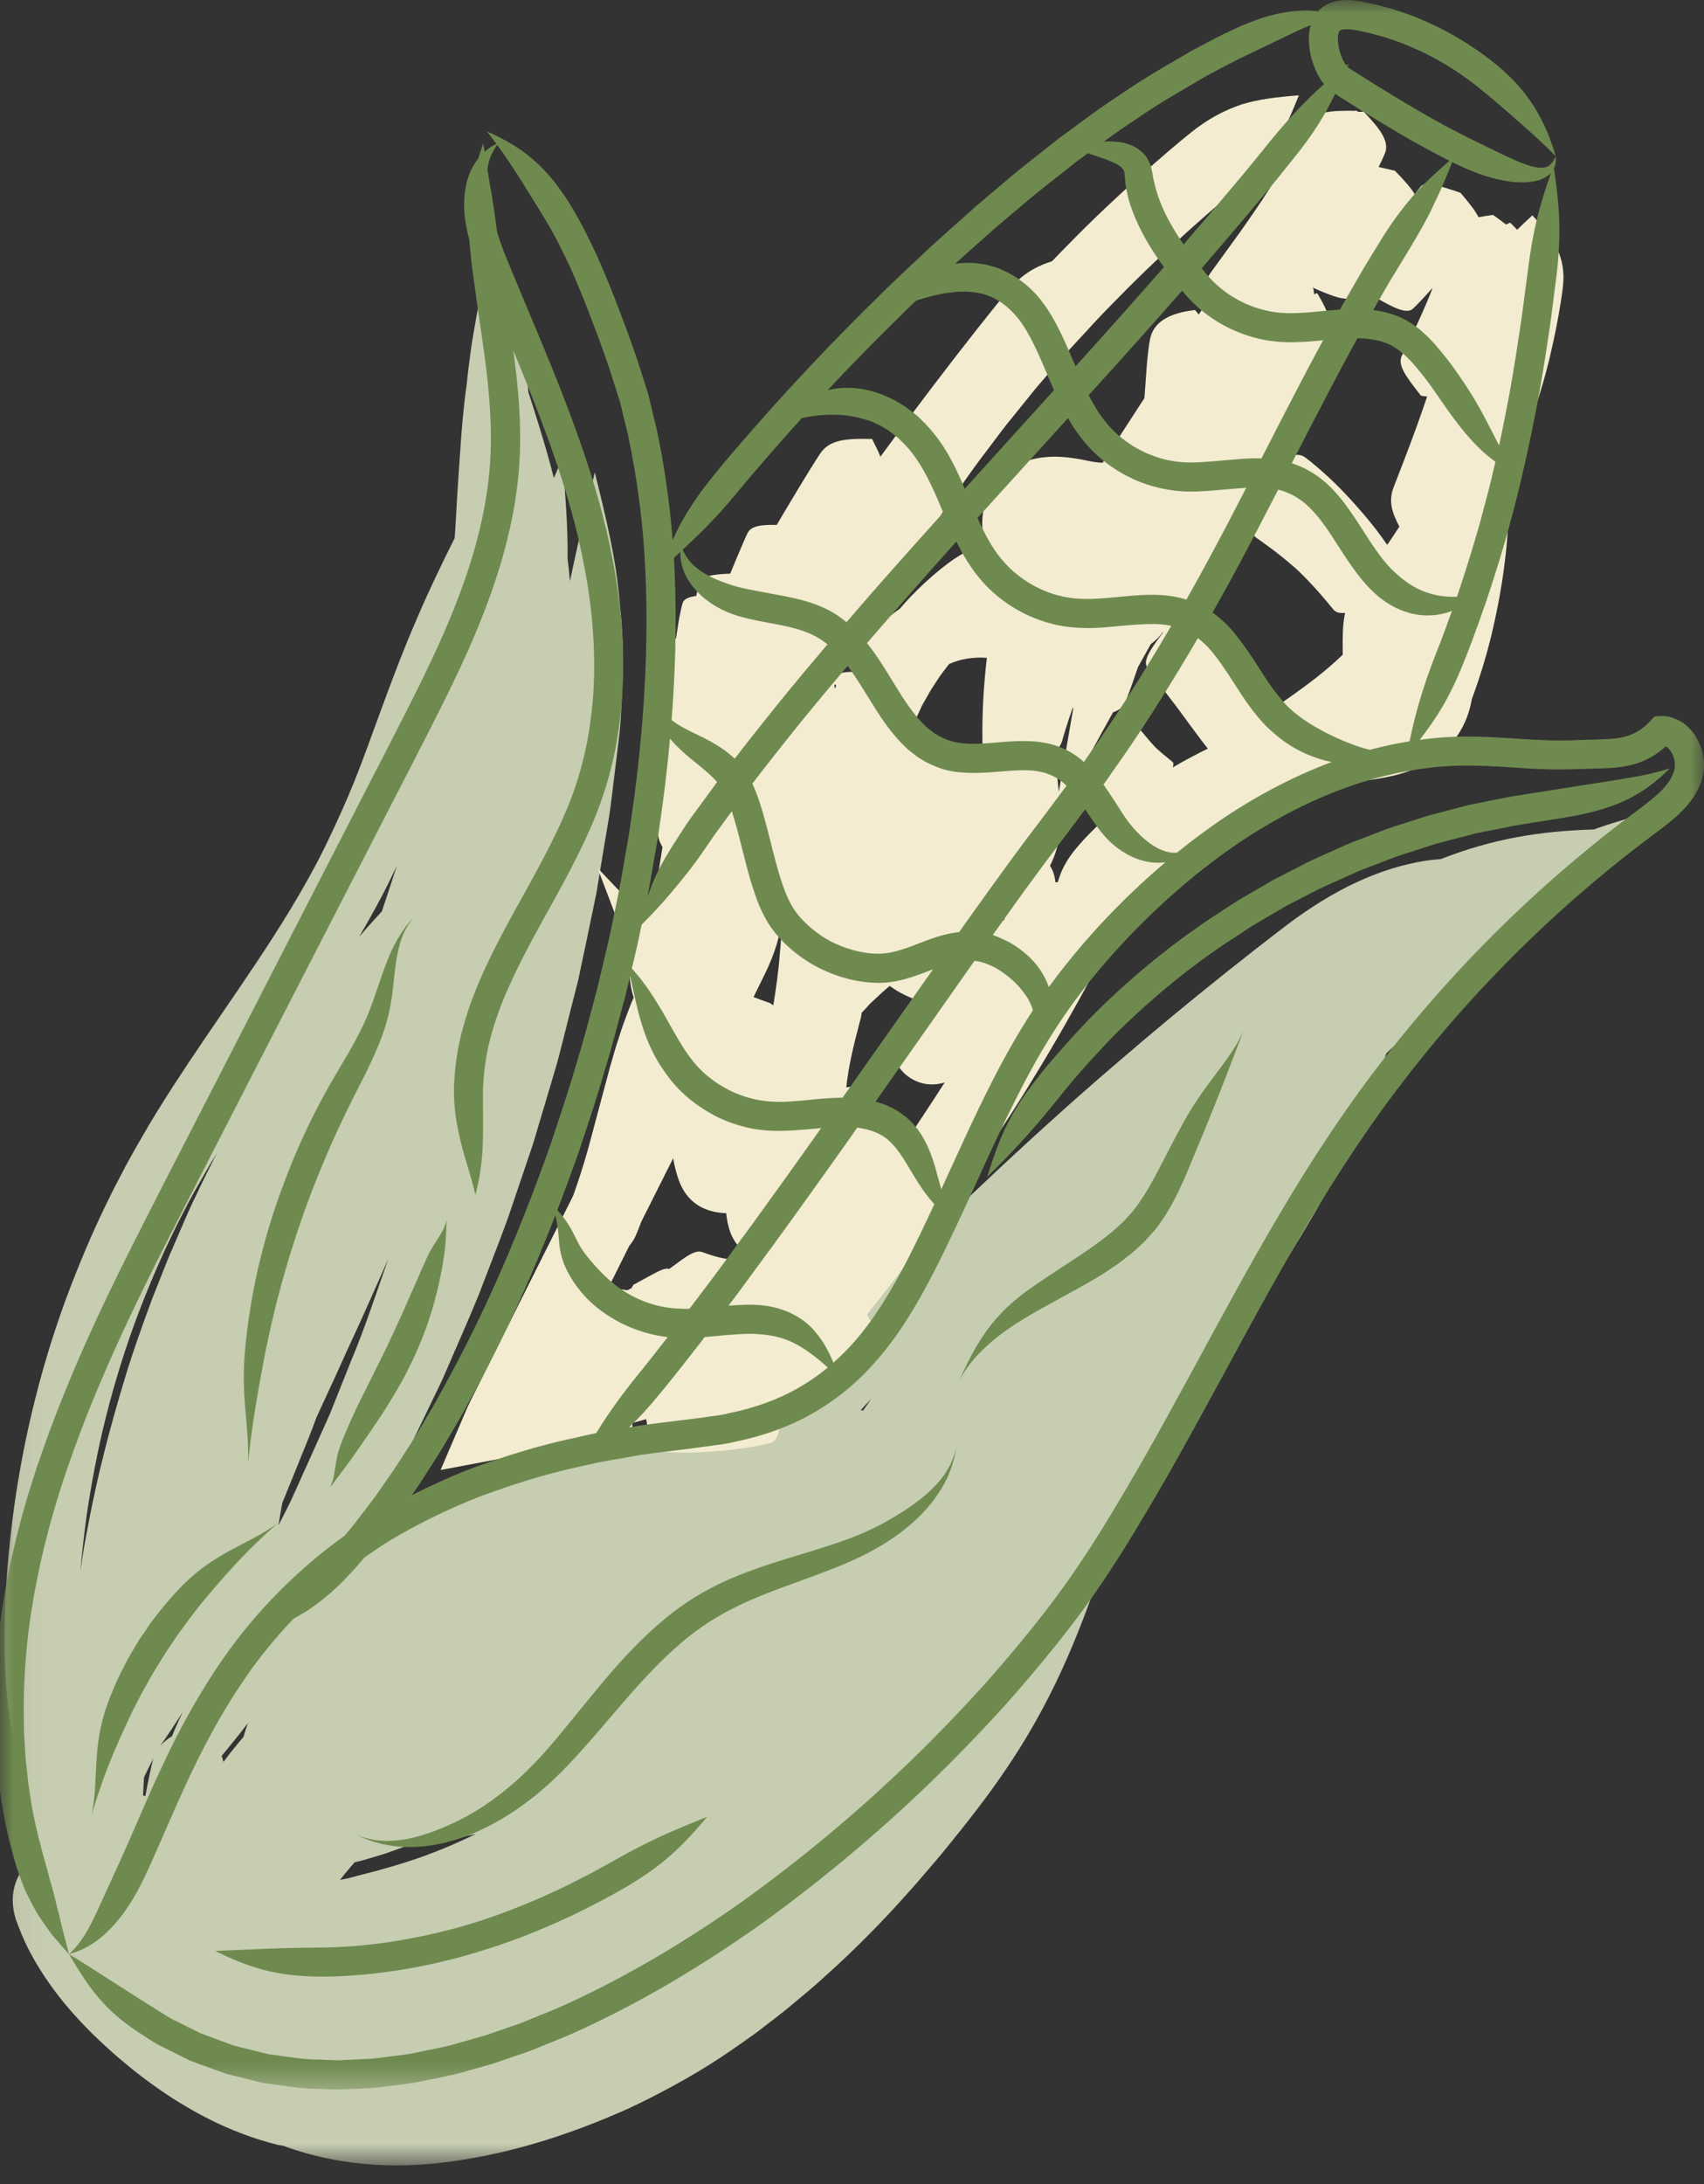 <?xml version="1.0" encoding="UTF-8"?> <svg xmlns="http://www.w3.org/2000/svg" width="64" height="82" viewBox="0 0 64 82" fill="none"><rect x="0" y="0" width="64" height="82" fill="#333333" stroke="none"/><mask id="mask0_442_3240" style="mask-type:luminance" maskUnits="userSpaceOnUse" x="0" y="8" width="63" height="74"><path d="M62.616 8.49L0.051 8.49L0.051 81.297H62.616L62.616 8.49Z" fill="white"></path></mask><g mask="url(#mask0_442_3240)"><path d="M13.491 35.168C13.777 34.835 14.061 34.521 14.343 34.215C14.595 33.459 14.773 32.918 14.904 32.508C14.829 32.666 14.753 32.829 14.669 32.999C14.365 33.624 13.96 34.37 13.491 35.168ZM7.107 45.092C7.107 45.092 7.05 45.203 6.944 45.408C6.843 45.61 6.677 45.902 6.507 46.277C6.139 47.016 5.672 48.066 5.212 49.269C4.755 50.47 4.321 51.831 3.985 53.175C3.646 54.519 3.407 55.843 3.248 56.944C3.145 57.698 3.073 58.38 3.019 58.997C3.058 58.718 3.1 58.437 3.147 58.145C3.337 57.1 3.681 55.089 4.632 51.942C4.894 51.035 5.331 49.79 5.711 48.773C5.911 48.266 6.089 47.816 6.218 47.495C6.344 47.169 6.433 46.977 6.433 46.977C6.433 46.977 6.534 46.742 6.695 46.369C6.863 45.998 7.068 45.474 7.344 44.924C7.589 44.392 7.873 43.827 8.145 43.296C8.053 43.446 7.964 43.592 7.883 43.728C7.394 44.563 7.107 45.092 7.107 45.092ZM32.419 52.955C32.522 52.807 32.624 52.661 32.727 52.515C32.559 52.693 32.423 52.836 32.325 52.945C32.357 52.947 32.386 52.95 32.419 52.955ZM14.321 47.861C14.13 48.291 13.807 49.012 13.533 49.625C13.251 50.237 13.019 50.741 13.019 50.741C13.019 50.741 12.826 51.166 12.582 51.707C12.362 52.187 12.097 52.757 11.89 53.207C11.858 53.293 11.63 53.908 11.485 54.254C11.161 55.06 10.867 55.779 10.603 56.423C10.543 56.757 10.494 57.046 10.459 57.268C10.543 57.103 10.63 56.93 10.724 56.749C11.02 56.181 11.287 55.519 11.618 54.808C11.853 54.281 12.112 53.706 12.386 53.096C12.633 52.476 12.893 51.826 13.157 51.166C13.703 49.872 14.15 48.496 14.585 47.261C14.503 47.453 14.415 47.651 14.321 47.861ZM8.323 65.927C8.352 66.001 8.377 66.075 8.392 66.154C8.402 66.142 8.407 66.134 8.416 66.12C8.51 65.996 8.641 65.816 8.812 65.611C8.911 65.487 9.022 65.354 9.143 65.215C9.192 65.042 9.249 64.872 9.311 64.694C8.98 65.126 8.651 65.534 8.323 65.927ZM5.405 66.796C5.393 67.001 5.38 67.206 5.373 67.409C5.403 67.416 5.43 67.424 5.459 67.434C5.571 66.831 5.679 66.327 5.736 66.102C5.743 66.065 5.758 66.031 5.771 65.993C5.655 66.233 5.534 66.475 5.41 66.722C5.408 66.747 5.405 66.772 5.405 66.796ZM15.477 69.22C15.099 69.375 14.751 69.489 14.447 69.6C14.044 69.716 13.713 69.828 13.436 69.892C13.397 69.902 13.357 69.909 13.318 69.919C13.226 70.023 13.14 70.124 13.058 70.223C12.954 70.346 12.861 70.465 12.772 70.579C12.876 70.556 12.982 70.541 13.09 70.517C13.199 70.485 13.31 70.455 13.421 70.425C13.646 70.366 13.876 70.307 14.113 70.248C14.832 70.042 16.102 69.721 17.871 68.854C16.853 69.089 15.981 69.183 15.477 69.22ZM6.559 64.944C6.655 64.721 6.756 64.501 6.86 64.279C6.583 64.724 6.297 65.151 5.998 65.573C6.117 65.425 6.27 65.302 6.457 65.188C6.49 65.107 6.524 65.025 6.559 64.944ZM0.986 67.016C0.568 65.86 0.309 64.553 0.212 63.027C0.178 62.481 0.155 61.685 0.188 60.615C0.212 59.553 0.306 58.212 0.533 56.566C0.699 55.373 0.958 53.95 1.326 52.505C1.687 51.058 2.156 49.593 2.656 48.296C3.152 47.004 3.658 45.872 4.056 45.077C4.244 44.672 4.419 44.363 4.531 44.141C4.647 43.923 4.706 43.802 4.706 43.802C4.706 43.802 5.015 43.227 5.541 42.33C6.067 41.435 6.838 40.245 7.698 38.985C8.557 37.72 9.491 36.381 10.296 35.124C11.102 33.866 11.769 32.688 12.213 31.781C13.216 29.716 13.572 28.646 13.817 28.004C14.513 26.099 15.062 24.583 15.687 23.16C16.109 22.174 16.564 21.225 17.075 20.207C17.082 20.123 17.087 20.042 17.095 19.965C17.132 19.298 17.159 18.839 17.179 18.491C17.253 17.463 17.302 16.544 17.381 15.692C17.423 15.264 17.468 14.857 17.525 14.457C17.567 14.056 17.611 13.668 17.666 13.283C17.767 12.515 17.925 11.764 18.053 10.986C18.187 10.205 18.347 9.397 18.53 8.51C18.782 9.372 19.007 10.17 19.207 10.949C19.412 11.729 19.536 12.488 19.664 13.273C19.726 13.666 19.78 14.064 19.827 14.474C19.832 14.553 19.839 14.632 19.842 14.713C20.111 15.541 20.351 16.314 20.568 17.07C20.65 17.364 20.726 17.656 20.803 17.947C20.907 17.703 21.01 17.456 21.122 17.199C21.228 18.555 21.334 19.768 21.317 20.968C21.351 21.248 21.381 21.529 21.406 21.821C21.68 20.526 21.962 19.244 22.34 17.735C22.769 19.474 23.135 20.963 23.268 22.544C23.35 23.337 23.416 24.153 23.389 25.032C23.382 25.474 23.37 25.931 23.345 26.413C23.323 26.892 23.293 27.396 23.221 27.925C23.177 28.283 23.12 28.753 23.036 29.437C22.989 29.778 22.952 30.175 22.881 30.635C22.804 31.095 22.717 31.616 22.616 32.218C22.554 32.599 22.478 33.048 22.399 33.54C22.297 34.027 22.189 34.558 22.073 35.109C21.957 35.66 21.838 36.23 21.717 36.799C21.571 37.362 21.43 37.925 21.294 38.464C21.156 39.005 21.033 39.521 20.902 39.988C20.763 40.452 20.637 40.872 20.534 41.225C20.321 41.932 20.193 42.369 20.193 42.369C20.193 42.369 20.166 42.463 20.116 42.631C20.069 42.802 19.99 43.041 19.889 43.338C19.686 43.935 19.407 44.763 19.091 45.694C18.757 46.618 18.355 47.629 17.979 48.617C17.584 49.593 17.159 50.529 16.826 51.31C16.744 51.497 16.665 51.68 16.586 51.855C16.504 52.033 16.42 52.201 16.339 52.367C16.178 52.7 16.028 53.017 15.884 53.313C15.59 53.911 15.343 54.447 15.101 54.906C14.607 55.825 14.244 56.502 13.995 56.967C13.748 57.439 13.483 57.868 13.224 58.273C12.967 58.679 12.715 59.062 12.465 59.425C12.451 59.444 12.438 59.462 12.423 59.482C12.675 59.23 12.947 58.975 13.241 58.726C13.802 58.241 14.637 57.644 15.353 57.221C16.062 56.794 16.638 56.51 16.638 56.51C16.638 56.51 17.317 56.151 18.155 55.783C18.992 55.408 19.985 55.035 20.573 54.827C22.9 54.012 24.059 53.733 24.76 53.545C26.228 53.172 27.495 52.975 28.678 52.886C28.713 52.851 28.748 52.812 28.78 52.775C29.187 52.318 29.528 51.954 29.758 51.705C29.99 51.455 30.116 51.317 30.116 51.317C30.116 51.317 32.535 48.671 35.652 45.657C37.211 44.148 38.94 42.547 40.586 41.092C42.233 39.645 43.787 38.34 44.961 37.386C46.841 35.862 47.772 35.161 48.338 34.724C50.109 33.392 51.772 32.609 53.498 32.322C53.703 32.29 53.911 32.268 54.118 32.253C56.072 31.487 57.844 31.201 59.869 31.141C59.914 31.124 59.956 31.107 60 31.092C60.759 30.825 61.569 30.608 62.429 30.363C61.769 30.981 61.166 31.547 60.596 32.08C60.03 32.639 59.462 33.13 58.896 33.656C58.335 34.187 57.723 34.674 57.088 35.24C56.767 35.517 56.428 35.796 56.068 36.082C55.714 36.379 55.346 36.692 54.951 37.016C54.682 37.233 54.326 37.513 53.834 37.952C53.587 38.17 53.298 38.424 52.965 38.716C52.688 38.953 52.397 39.239 52.066 39.553C51.319 41.828 50.452 43.797 48.812 46.487C48.439 47.095 47.834 48.083 46.539 50.114C46.27 50.531 45.82 51.233 45.435 51.831C45.042 52.424 44.719 52.913 44.719 52.913C44.719 52.913 44.452 53.325 44.111 53.854C43.889 54.188 43.637 54.568 43.404 54.916C43.249 55.334 43.081 55.744 42.895 56.156C42.468 57.09 41.969 58.036 41.319 59.047C40.764 60.618 40.255 61.952 39.6 63.291C38.906 64.709 38.056 66.147 36.761 67.846C36.539 68.133 36.255 68.511 35.815 69.047C35.598 69.319 35.349 69.63 35.042 69.983C34.738 70.344 34.392 70.749 33.975 71.206C33.306 71.967 32.112 73.2 31.013 74.175C30.477 74.677 29.946 75.089 29.578 75.406C29.197 75.712 28.953 75.895 28.953 75.895C28.953 75.895 28.75 76.048 28.422 76.305C28.078 76.549 27.604 76.89 27.055 77.253C25.961 77.98 24.546 78.733 23.508 79.207C20.418 80.576 18.31 80.939 17.228 81.112C15.025 81.451 13.226 81.302 11.623 80.877C11.287 80.786 10.958 80.677 10.635 80.561C10.566 80.551 10.494 80.541 10.422 80.524C10.148 80.457 9.597 80.307 8.96 80.055C8.323 79.81 7.601 79.457 6.952 79.067C5.642 78.296 4.622 77.399 4.622 77.399C4.622 77.399 4.358 77.187 3.972 76.831C3.584 76.48 3.068 75.974 2.572 75.393C2.075 74.813 1.601 74.143 1.255 73.526C0.904 72.91 0.697 72.342 0.595 72.063C0.272 71.026 0.635 70.21 1.475 69.474C1.475 69.469 1.472 69.467 1.47 69.462C1.22 68.592 1.065 67.782 0.986 67.016Z" fill="#C6CDB1"></path></g><path d="M34.419 42.266C34.419 42.266 34.678 41.87 35.083 41.258C35.204 41.07 35.338 40.862 35.483 40.638C35.469 40.643 35.454 40.648 35.439 40.653C34.98 40.779 34.527 40.714 34.112 40.42C33.915 40.275 33.72 40.057 33.628 39.793C33.532 39.526 33.571 39.23 33.732 39.034C33.986 39.081 34.181 38.975 34.275 38.837C34.325 38.763 34.342 38.728 34.367 38.659C34.382 38.617 34.397 38.575 34.401 38.535C34.411 38.503 34.419 38.474 34.424 38.444C34.463 38.219 34.505 38.101 34.636 38.051C34.673 38.034 34.723 38.017 34.787 37.984C34.913 37.92 35.061 37.844 35.229 37.757C35.229 37.757 35.234 37.755 35.239 37.755C34.856 37.691 34.414 37.569 33.974 37.352C33.781 37.261 33.596 37.145 33.418 37.016C33.379 37.046 33.339 37.08 33.3 37.112C33.09 37.29 32.895 37.488 32.675 37.686C32.576 37.802 32.467 37.913 32.363 38.024C32.358 38.081 32.351 38.14 32.336 38.197C32.26 38.501 32.008 39.395 31.874 40.186C31.835 40.413 31.805 40.628 31.785 40.825C32.213 40.766 32.462 40.766 32.536 40.895C32.596 40.996 32.749 41.315 32.899 41.601C33.05 41.888 33.196 42.142 33.196 42.142C33.196 42.142 33.349 42.392 33.532 42.661C33.636 42.814 33.747 42.975 33.836 43.103C34.191 42.589 34.419 42.266 34.419 42.266ZM53.063 11.594C52.838 11.794 52.378 11.586 51.603 11.129C51.482 10.914 51.38 10.729 51.296 10.563C51.109 10.808 50.941 11.02 50.861 11.104C50.649 11.337 50.167 11.181 49.34 10.815C49.33 10.8 49.32 10.786 49.31 10.768C49.335 10.862 49.352 10.956 49.359 11.05C49.397 11.035 49.434 11.02 49.473 11.005C50.059 11.989 50.271 12.725 49.868 13.592C49.656 14.069 48.903 15.413 48.184 16.542C47.939 16.927 47.707 17.298 47.502 17.624C47.504 17.634 47.507 17.641 47.509 17.651C48.226 17.152 48.69 16.937 49.016 17.169C49.199 17.298 49.713 17.725 50.15 18.155C50.59 18.585 50.953 19.007 50.953 19.007C50.953 19.007 51.328 19.417 51.701 19.904C51.84 20.084 51.978 20.279 52.102 20.455C52.252 20.24 52.406 20.01 52.559 19.77C52.262 19.217 52.154 18.795 52.336 18.31C52.467 17.962 52.887 16.915 53.233 15.944C53.371 15.563 53.497 15.195 53.601 14.889C53.527 14.879 53.453 14.869 53.371 14.857C52.791 14.121 52.485 13.708 52.65 13.355C52.739 13.165 53.028 12.601 53.27 12.075C53.512 11.549 53.71 11.06 53.71 11.06C53.71 11.06 53.749 10.963 53.809 10.805C53.515 11.139 53.181 11.487 53.063 11.594ZM31.336 25.697L31.355 25.86C31.38 25.818 31.395 25.778 31.4 25.749C31.4 25.739 31.4 25.729 31.397 25.729L31.395 25.722C31.378 25.709 31.358 25.704 31.336 25.697ZM41.526 27.92C42.326 27.547 42.746 27.327 42.84 27.421C42.892 27.471 43.023 27.639 43.151 27.787C43.28 27.935 43.401 28.064 43.401 28.064C43.401 28.064 43.532 28.184 43.683 28.313C43.831 28.439 43.999 28.567 44.051 28.619C44.08 28.649 44.078 28.718 44.048 28.817L44.154 28.75C44.565 28.513 44.975 28.296 45.365 28.108C45.086 27.762 44.246 26.608 44.246 26.608C44.246 26.608 43.26 25.326 43.085 25.052C42.927 24.81 43.179 24.412 43.685 23.743C43.683 23.743 43.675 23.74 43.67 23.738C43.537 23.918 43.389 24.064 43.221 24.183L42.739 25.05C42.551 25.613 42.353 26.156 42.27 26.352C42.191 26.542 42.035 26.663 41.805 26.742L39.826 30.326C39.846 30.601 39.856 30.895 39.821 31.201C39.772 31.673 39.631 32.098 39.483 32.411C39.466 32.444 39.451 32.471 39.436 32.503C39.552 32.681 39.619 32.891 39.641 33.13C39.671 33.125 39.7 33.12 39.733 33.115C39.849 32.683 40.068 32.268 40.427 31.841C40.545 31.702 40.721 31.497 40.958 31.263C41.076 31.142 41.205 31.013 41.346 30.875C41.491 30.741 41.647 30.601 41.81 30.455C41.835 30.433 41.864 30.41 41.892 30.386C41.887 30.383 41.884 30.383 41.882 30.378C41.667 30.188 41.484 30 41.484 30C41.484 30 41.294 29.822 41.101 29.608C40.906 29.392 40.713 29.145 40.661 29.054C40.562 28.889 40.879 28.516 41.526 27.92ZM47.341 18.086C47.299 18.103 47.247 18.12 47.228 18.113C47.225 18.113 47.218 18.103 47.21 18.088C46.978 18.459 46.83 18.693 46.83 18.693C46.83 18.693 46.79 18.758 46.719 18.874L47.163 18.812C47.178 18.745 47.193 18.676 47.208 18.602C47.213 18.597 47.218 18.595 47.223 18.59C47.25 18.444 47.289 18.276 47.341 18.086ZM31.37 25.966C31.395 25.959 31.415 25.956 31.425 25.951C31.415 25.956 31.392 25.961 31.37 25.966ZM22.776 48.55C22.907 48.385 23.161 48.375 23.564 48.442L23.72 48.362C23.742 48.321 23.762 48.281 23.789 48.237C24.552 47.834 24.937 47.565 25.133 47.644C25.765 47.179 26.099 46.907 26.385 47.011C26.555 47.073 27.064 47.261 27.497 47.288C27.712 47.308 27.902 47.293 28.038 47.273C28.107 47.266 28.164 47.253 28.201 47.243C28.206 47.243 28.206 47.243 28.211 47.241C28.082 47.15 27.966 47.053 27.867 46.945C27.717 46.786 27.591 46.611 27.487 46.408C27.398 46.206 27.334 45.981 27.297 45.724C27.289 45.675 27.282 45.615 27.274 45.549C26.434 45.519 25.79 45.139 25.491 44.299C25.431 44.131 25.343 43.847 25.283 43.486C24.784 44.477 24.354 45.339 24.083 45.875C24.004 46.095 23.932 46.27 23.88 46.384C23.816 46.532 23.732 46.658 23.638 46.769C23.453 47.135 23.119 47.812 22.704 48.642C22.734 48.605 22.759 48.572 22.776 48.55ZM37.724 34.501C37.652 34.467 37.534 34.41 37.376 34.346C37.353 34.43 37.324 34.509 37.292 34.583C37.237 34.694 37.168 34.79 37.087 34.872C37.21 34.822 37.339 34.761 37.467 34.684C37.561 34.635 37.652 34.575 37.746 34.511C37.739 34.506 37.731 34.506 37.724 34.501ZM28.744 36.534C28.643 36.742 28.492 37.051 28.302 37.434C28.477 37.5 28.683 37.577 28.927 37.663C28.969 37.693 29.004 37.718 29.043 37.745C29.142 37.157 29.238 36.483 29.288 35.825C29.332 35.371 29.357 34.931 29.367 34.538C29.285 35.176 29.098 35.801 28.744 36.534ZM35.264 25.442C35.138 25.64 35.014 25.815 34.92 25.976C34.74 26.295 34.624 26.502 34.624 26.502C34.624 26.502 34.527 26.717 34.372 27.051C34.3 27.224 34.221 27.424 34.139 27.648C34.154 27.653 34.169 27.653 34.179 27.658C34.317 27.73 34.72 27.965 35.105 28.155C35.488 28.348 35.847 28.501 35.847 28.501C35.847 28.501 36.21 28.644 36.617 28.777C36.721 28.812 36.83 28.847 36.934 28.879C36.855 27.55 36.924 26.408 36.924 26.408C36.924 26.408 36.948 25.67 37.067 24.699C37.052 24.696 37.035 24.696 37.02 24.696C36.805 24.679 36.551 24.691 36.313 24.731C36.079 24.768 35.866 24.837 35.721 24.899C35.691 24.911 35.666 24.921 35.644 24.933C35.511 25.109 35.375 25.274 35.264 25.442ZM47.593 26.534C47.63 26.591 47.64 26.658 47.635 26.734C48.238 26.322 48.861 25.892 49.419 25.455C49.794 25.163 50.133 24.867 50.432 24.58C50.424 23.977 50.424 23.506 50.503 23.093C50.508 23.063 50.516 23.036 50.521 23.012C50.321 23.026 50.18 22.999 50.093 22.898C49.982 22.772 49.671 22.379 49.357 22.041C49.048 21.7 48.744 21.411 48.744 21.411C48.744 21.411 48.433 21.129 48.072 20.845C47.712 20.556 47.299 20.274 47.163 20.173C46.958 20.017 47 19.652 47.124 19.015L46.489 19.244C46.348 19.471 46.173 19.756 45.978 20.072C46.175 20.289 46.262 20.455 46.207 20.593C46.099 20.86 45.437 22.135 45.437 22.135C45.437 22.135 45.091 22.854 44.854 23.323C45.044 23.298 45.182 23.325 45.266 23.422C45.476 23.666 46.43 24.976 46.43 24.976C46.43 24.976 47.418 26.26 47.593 26.534ZM39.691 28.963C39.715 29.222 39.737 29.462 39.767 29.733L40.31 26.599C40.303 26.591 40.296 26.584 40.288 26.576C40.093 27.127 39.947 27.619 39.893 27.814C39.846 27.97 39.762 28.091 39.644 28.197C39.651 28.441 39.668 28.701 39.691 28.963ZM16.568 55.141C16.62 55.023 16.672 54.904 16.723 54.783C16.825 54.541 16.928 54.296 17.037 54.049C17.143 53.8 17.252 53.548 17.361 53.291C17.474 53.034 17.568 52.789 17.721 52.495C18.201 51.539 18.692 50.551 19.174 49.588C20.313 47.315 21.35 45.247 21.35 45.247C21.35 45.247 21.415 45.117 21.528 44.889C21.699 44.41 21.938 43.694 22.131 42.975C22.41 41.937 22.662 40.991 22.662 40.991C22.662 40.991 22.726 40.746 22.828 40.371C22.875 40.181 22.941 39.956 23.013 39.709C23.08 39.464 23.161 39.197 23.255 38.923C23.339 38.649 23.438 38.367 23.544 38.093C23.596 37.955 23.648 37.822 23.697 37.691C23.732 37.609 23.766 37.532 23.801 37.456C23.64 36.927 23.593 36.465 23.72 35.949L22.442 32.587L24.265 34.504C24.352 34.289 24.446 34.054 24.545 33.812C24.611 33.456 24.675 33.083 24.735 32.72C24.789 32.401 24.839 32.088 24.881 31.801C24.732 31.549 24.673 31.302 24.723 31.016C24.74 30.904 24.774 30.709 24.819 30.472C24.675 30.336 24.599 30.195 24.596 30.027C24.594 29.573 24.713 27.305 24.713 27.305C24.713 27.305 24.782 25.037 24.824 24.585C24.849 24.326 25.041 24.14 25.394 23.958C25.407 23.866 25.422 23.765 25.436 23.664C25.496 23.244 25.59 22.792 25.637 22.643C25.681 22.495 25.856 22.414 26.15 22.374C26.197 22.149 26.242 21.962 26.267 21.875C26.341 21.636 26.731 21.564 27.425 21.537C27.66 20.971 27.971 20.23 28.077 20.015C28.206 19.751 28.566 19.694 29.172 19.709C29.3 19.494 29.446 19.249 29.592 19C30.073 18.192 30.609 17.32 30.8 17.036C31.148 16.512 31.738 16.458 32.754 16.48C32.88 16.727 32.986 16.944 33.067 17.147C33.317 16.803 34.147 15.67 35.071 14.457C36.175 13.002 37.415 11.443 37.84 10.934C38.344 10.329 38.86 10.015 39.513 9.807C39.703 9.607 39.898 9.41 40.098 9.207C41.879 7.372 44.001 5.556 44.728 4.978C45.395 4.442 46.01 4.133 46.642 3.918C47.289 3.723 47.969 3.641 48.784 3.58C48.475 4.35 48.206 4.961 47.855 5.509C47.517 6.072 47.082 6.554 46.459 7.083C45.78 7.648 43.754 9.383 42.052 11.129C41.622 11.561 41.205 11.989 40.837 12.399C40.466 12.806 40.113 13.17 39.836 13.498C39.276 14.148 38.912 14.568 38.912 14.568C38.912 14.568 38.562 15 38.023 15.67C37.746 15.998 37.45 16.408 37.116 16.848C36.778 17.283 36.432 17.767 36.081 18.268C34.661 20.255 33.314 22.552 32.877 23.318C32.467 24.027 32.069 24.538 31.573 24.973C31.481 25.059 31.383 25.143 31.281 25.227L31.308 25.455C31.341 25.405 31.39 25.363 31.439 25.336C31.585 25.255 31.729 25.237 31.855 25.227C31.911 25.223 31.966 25.225 32.02 25.227C32.022 25.218 32.025 25.21 32.027 25.2C32.161 24.773 32.398 24.296 32.704 23.889C32.857 23.683 33.028 23.498 33.196 23.338C33.361 23.182 33.522 23.051 33.663 22.947C33.71 22.915 33.754 22.883 33.796 22.856C34.599 21.907 35.609 21.107 36 20.882C36.096 20.82 36.188 20.766 36.281 20.721C36.402 20.662 36.533 20.613 36.659 20.583C36.778 20.556 36.899 20.541 37.023 20.539C37.003 20.479 36.988 20.42 36.973 20.361C36.897 20.017 36.877 19.696 36.901 19.43C36.921 19.163 36.988 18.955 37.032 18.812C37.084 18.671 37.121 18.595 37.121 18.595C37.121 18.595 37.121 18.585 37.161 18.515C37.198 18.449 37.26 18.318 37.42 18.103C37.484 18.044 37.694 17.747 38.132 17.5C38.347 17.379 38.616 17.27 38.925 17.211C39.08 17.181 39.241 17.162 39.409 17.152C39.567 17.142 39.775 17.147 39.886 17.157C40.128 17.172 40.348 17.204 40.55 17.238C40.713 17.27 40.869 17.3 41.012 17.33C41.21 17.364 41.343 17.372 41.412 17.377C41.761 16.831 42.376 15.877 42.983 14.946C42.986 14.924 42.986 14.901 42.988 14.879C43.018 14.462 43.05 14.027 43.077 13.656C43.114 13.256 43.156 12.913 43.194 12.737C43.317 12.097 43.9 11.752 44.883 11.64C44.933 11.7 44.982 11.754 45.026 11.808C45.133 11.643 45.261 11.448 45.4 11.23C45.273 10.825 45.269 10.526 45.454 10.262C45.619 10.032 46.116 9.348 46.571 8.72C47.018 8.09 47.41 7.503 47.41 7.503C47.41 7.503 47.793 6.912 48.196 6.25C48.594 5.586 49.026 4.859 49.169 4.617C49.441 4.175 49.992 4.145 50.973 4.16C50.98 4.175 50.99 4.187 51 4.2C51.072 4.197 51.143 4.197 51.222 4.195C51.874 4.881 52.196 5.329 52.01 5.773C51.971 5.872 51.887 6.052 51.778 6.272C51.956 6.309 52.158 6.356 52.391 6.411C52.751 6.779 53.006 7.065 53.134 7.295C53.231 7.167 53.312 7.06 53.357 7.008C53.529 6.801 53.999 6.949 54.854 7.238C55.185 7.624 55.414 7.92 55.531 8.155C55.694 8.125 55.871 8.098 56.074 8.068C56.259 8.197 56.422 8.315 56.563 8.429C56.617 8.407 56.667 8.382 56.724 8.36C56.815 8.451 56.902 8.54 56.983 8.627C57.151 8.459 57.339 8.283 57.554 8.086C57.966 8.53 58.282 8.923 58.488 9.341C58.673 9.756 58.764 10.198 58.703 10.741C58.641 11.329 58.352 13.091 57.872 14.647C57.759 15.037 57.64 15.418 57.512 15.761C57.388 16.107 57.285 16.43 57.168 16.692C56.953 17.224 56.813 17.567 56.813 17.567C56.813 17.567 56.776 17.651 56.706 17.799C56.645 17.989 56.578 18.182 56.511 18.38C56.608 18.533 56.662 18.701 56.667 18.898C56.672 19.234 56.632 20.24 56.511 21.156C56.4 22.073 56.225 22.895 56.225 22.895C56.225 22.895 56.069 23.718 55.815 24.607C55.652 25.198 55.442 25.815 55.279 26.25C55.219 26.613 55.096 27.023 54.849 27.441C54.503 28.041 53.878 28.548 53.278 28.805C52.675 29.076 52.104 29.183 51.6 29.262C50.57 29.4 49.896 29.454 49.315 29.602C49.033 29.652 48.809 29.729 48.651 29.768C48.49 29.812 48.401 29.835 48.401 29.835C48.401 29.835 48.048 29.948 47.509 30.151C47.504 30.153 47.497 30.156 47.492 30.158C47.121 30.418 46.832 30.63 46.662 30.766C46.101 31.181 45.647 31.438 45.125 31.633C44.896 31.72 44.668 31.801 44.409 31.88C44.127 32.093 43.858 32.31 43.616 32.52C43.483 32.639 43.352 32.755 43.23 32.863C43.117 32.977 43.008 33.083 42.912 33.182C42.709 33.372 42.566 33.543 42.465 33.651C42.445 33.674 42.42 33.696 42.398 33.721C42.443 33.81 42.475 33.903 42.489 33.995C42.509 34.111 42.512 34.23 42.489 34.355C42.475 34.449 42.462 34.543 42.447 34.635C42.42 34.783 42.366 34.929 42.275 35.069C42.099 35.341 41.575 36.068 40.968 36.73C40.449 37.693 39.681 39.066 38.902 40.334C38.347 41.258 37.783 42.12 37.366 42.755C36.943 43.387 36.672 43.795 36.672 43.795C36.672 43.795 36.395 44.2 35.963 44.825C35.528 45.447 34.932 46.287 34.28 47.147C33.717 47.901 33.114 48.666 32.568 49.343C32.81 49.808 32.889 50.107 32.739 50.282C32.628 50.408 32.27 50.759 31.926 51.063C31.58 51.371 31.257 51.633 31.257 51.633C31.257 51.633 30.938 51.91 30.577 52.192C30.214 52.478 29.806 52.77 29.663 52.859C29.569 52.913 29.456 52.91 29.32 52.864C29.312 53.644 29.233 54.086 28.952 54.17C28.786 54.22 28.28 54.326 27.808 54.39C27.339 54.455 26.906 54.482 26.906 54.482C26.906 54.482 26.476 54.524 26.002 54.536C25.53 54.548 25.009 54.524 24.841 54.501C24.547 54.462 24.399 54.042 24.268 53.281C24.098 53.331 23.924 53.38 23.754 53.427C23.766 53.975 23.64 54.343 23.181 54.546C23.013 54.613 22.647 54.758 22.106 54.798C21.575 54.833 21.005 54.719 20.483 54.415C20.221 54.479 19.935 54.543 19.626 54.61C18.848 54.758 17.914 54.934 16.889 55.126L16.694 55.163L16.593 55.181C16.58 55.181 16.55 55.193 16.55 55.186L16.568 55.141Z" fill="#F3ECD1"></path><mask id="mask1_442_3240" style="mask-type:luminance" maskUnits="userSpaceOnUse" x="0" y="0" width="64" height="79"><path d="M64 0L0 0L0 78.504H64L64 0Z" fill="white"></path></mask><g mask="url(#mask1_442_3240)"><path d="M36.968 50.087C36.583 50.643 36.319 51.201 36.025 51.831C36.361 51.216 36.766 50.783 37.233 50.381C37.7 49.98 38.246 49.622 38.969 49.21C39.15 49.111 39.414 48.963 39.772 48.767C40.131 48.57 40.59 48.325 41.144 47.999C41.336 47.878 41.571 47.742 41.803 47.577C42.038 47.426 42.265 47.241 42.472 47.08C42.675 46.91 42.846 46.747 42.969 46.631C43.083 46.507 43.152 46.428 43.152 46.428C43.152 46.428 43.236 46.337 43.367 46.188C43.495 46.035 43.656 45.815 43.812 45.559C44.13 45.052 44.414 44.415 44.575 44.034C44.943 43.15 45.121 42.725 45.23 42.461C45.869 40.914 46.193 40.02 46.702 38.716C46.408 39.35 46.03 39.83 45.649 40.344C45.264 40.855 44.861 41.398 44.451 42.135C44.385 42.261 44.296 42.424 44.165 42.663C44.041 42.903 43.878 43.217 43.658 43.639C43.475 43.995 43.177 44.57 42.897 44.99C42.759 45.205 42.623 45.381 42.522 45.504C42.413 45.625 42.346 45.697 42.346 45.697C42.346 45.697 42.29 45.759 42.196 45.862C42.09 45.956 41.949 46.092 41.781 46.238C41.598 46.381 41.408 46.544 41.195 46.69C40.995 46.846 40.778 46.984 40.605 47.105C40.081 47.448 39.656 47.727 39.32 47.95C38.979 48.175 38.72 48.36 38.547 48.481C37.846 48.995 37.346 49.533 36.968 50.087ZM10.274 49.375C10.335 49.123 10.4 48.842 10.486 48.533C10.585 48.148 10.716 47.691 10.857 47.219C11.005 46.749 11.156 46.265 11.309 45.835C11.454 45.4 11.603 45.017 11.704 44.743C11.808 44.469 11.879 44.304 11.879 44.304C11.879 44.304 12.186 43.506 12.62 42.564C12.833 42.093 13.082 41.586 13.317 41.117C13.557 40.65 13.779 40.215 13.932 39.884C14.34 39.01 14.471 38.555 14.547 38.281C14.767 37.456 14.772 36.791 14.866 36.181C14.957 35.581 15.084 34.978 15.543 34.439C14.57 35.447 14.372 36.71 13.824 38.078C13.722 38.315 13.562 38.701 13.11 39.494C12.929 39.8 12.685 40.215 12.425 40.66C12.161 41.127 11.882 41.638 11.652 42.12C11.18 43.078 10.864 43.903 10.864 43.903C10.864 43.903 10.792 44.074 10.689 44.355C10.582 44.639 10.432 45.032 10.289 45.48C9.992 46.376 9.701 47.488 9.552 48.291C9.483 48.609 9.439 48.903 9.394 49.168C9.35 49.432 9.32 49.667 9.293 49.877C9.239 50.292 9.211 50.598 9.194 50.81C9.053 52.523 9.365 53.523 9.315 54.919C9.468 53.528 9.619 52.589 9.93 50.951C9.97 50.746 10.029 50.452 10.118 50.055C10.16 49.852 10.209 49.627 10.274 49.375ZM25.61 61.658C26.059 61.275 26.714 60.796 27.507 60.398C28.297 59.99 29.212 59.659 30.064 59.351C30.916 59.042 31.704 58.743 32.27 58.469C32.71 58.261 33.016 58.076 33.248 57.933C33.48 57.787 33.633 57.676 33.75 57.594C34.431 57.09 34.893 56.599 35.239 56.077C35.593 55.556 35.82 54.993 35.928 54.301C35.783 54.99 35.429 55.492 35 55.907C34.57 56.329 34.053 56.683 33.377 57.075C33.261 57.14 33.11 57.229 32.88 57.337C32.655 57.451 32.354 57.594 31.934 57.75C31.381 57.962 30.61 58.199 29.743 58.461C28.878 58.726 27.91 59.034 27.033 59.457C26.146 59.877 25.395 60.415 24.911 60.828C24.419 61.243 24.145 61.52 24.145 61.52C24.145 61.52 23.905 61.749 23.542 62.135C23.176 62.523 22.702 63.074 22.201 63.686C21.699 64.301 21.161 64.973 20.627 65.593C20.091 66.213 19.557 66.735 19.056 67.145C18.829 67.337 18.609 67.493 18.411 67.639C18.211 67.77 18.036 67.901 17.87 67.992C17.704 68.091 17.564 68.177 17.438 68.239C17.309 68.301 17.208 68.36 17.119 68.402C16.418 68.733 15.832 68.943 15.239 69.052C14.651 69.151 14.034 69.16 13.384 68.886C14.014 69.195 14.609 69.321 15.234 69.343C15.862 69.363 16.534 69.274 17.334 69C17.433 68.968 17.551 68.918 17.695 68.862C17.84 68.81 18.001 68.731 18.189 68.642C18.379 68.558 18.579 68.437 18.811 68.311C19.034 68.172 19.288 68.024 19.547 67.834C20.116 67.436 20.75 66.89 21.336 66.268C21.926 65.648 22.497 64.978 23.008 64.378C23.522 63.775 23.987 63.246 24.335 62.883C24.681 62.515 24.906 62.303 24.906 62.303C24.906 62.303 25.163 62.041 25.61 61.658ZM4.036 63.975C3.443 65.635 3.717 66.759 3.446 68.123C3.846 66.781 4.199 65.897 4.906 64.388C4.992 64.202 5.138 63.938 5.321 63.575C5.419 63.397 5.533 63.194 5.659 62.97C5.787 62.742 5.946 62.503 6.109 62.229C6.193 62.09 6.358 61.848 6.358 61.848C6.358 61.848 6.548 61.559 6.632 61.438C6.911 61.053 7.117 60.761 7.285 60.554C7.452 60.344 7.561 60.191 7.655 60.087C8.725 58.812 9.379 58.118 10.427 57.191C9.303 58.009 8.166 58.231 6.909 59.469C6.8 59.571 6.672 59.716 6.479 59.926C6.286 60.131 6.052 60.42 5.745 60.818C5.647 60.939 5.451 61.248 5.451 61.248C5.451 61.248 5.266 61.495 5.182 61.641C5.009 61.93 4.851 62.189 4.725 62.431C4.602 62.673 4.491 62.891 4.399 63.083C4.231 63.479 4.108 63.77 4.036 63.975ZM12.776 54.299C12.549 54.906 12.626 55.383 12.391 55.85C12.704 55.43 12.929 55.156 13.285 54.647C13.48 54.368 14.071 53.543 14.567 52.752C14.817 52.355 15.037 51.967 15.195 51.678C15.343 51.381 15.439 51.191 15.439 51.191C15.439 51.191 15.536 51.001 15.666 50.697C15.736 50.549 15.812 50.368 15.884 50.171C15.963 49.973 16.047 49.761 16.114 49.533C16.267 49.091 16.388 48.617 16.482 48.212C16.566 47.807 16.632 47.473 16.652 47.303C16.756 46.685 16.748 46.327 16.778 45.806C16.66 46.317 16.301 46.631 16.044 47.196C15.983 47.352 15.832 47.653 15.679 48.024C15.518 48.382 15.333 48.805 15.155 49.21C15.069 49.412 14.975 49.602 14.896 49.78C14.819 49.961 14.743 50.124 14.673 50.26C14.609 50.401 14.557 50.512 14.52 50.591L14.459 50.714C14.459 50.714 14.103 51.431 13.71 52.219C13.505 52.621 13.297 53.051 13.132 53.432C12.961 53.81 12.838 54.138 12.776 54.299ZM46.625 35.03C46.941 34.81 47.243 34.637 47.492 34.489C47.991 34.2 48.298 34.019 48.298 34.019C48.298 34.019 48.392 33.97 48.559 33.883C48.73 33.797 48.975 33.671 49.276 33.516C49.572 33.355 49.941 33.189 50.348 33.011C50.551 32.92 50.766 32.824 50.985 32.725C51.208 32.629 51.443 32.547 51.682 32.453C51.919 32.362 52.164 32.268 52.411 32.174C52.658 32.085 52.915 32.008 53.167 31.927C53.421 31.843 53.678 31.762 53.93 31.68C54.187 31.613 54.441 31.547 54.691 31.482C54.941 31.418 55.185 31.354 55.422 31.29C55.664 31.243 55.899 31.196 56.121 31.151C56.569 31.06 56.976 30.976 57.332 30.924C58.273 30.778 58.737 30.704 59.022 30.652C60.687 30.348 61.697 29.872 62.717 28.846C62.031 29.066 61.46 29.158 60.867 29.259C60.244 29.355 59.627 29.454 58.836 29.578C58.557 29.622 58.105 29.694 57.161 29.842C56.798 29.894 56.371 29.98 55.904 30.074C55.672 30.121 55.427 30.171 55.178 30.222C54.931 30.287 54.674 30.353 54.414 30.42C54.155 30.487 53.888 30.556 53.621 30.628C53.359 30.712 53.095 30.798 52.831 30.882C52.566 30.968 52.3 31.047 52.043 31.141C51.786 31.24 51.534 31.339 51.284 31.433C51.037 31.529 50.793 31.616 50.563 31.715C50.333 31.818 50.111 31.92 49.901 32.014C49.476 32.199 49.096 32.372 48.787 32.54C48.473 32.703 48.221 32.834 48.043 32.923C47.868 33.011 47.772 33.066 47.772 33.066C47.772 33.066 47.455 33.249 46.937 33.553C46.675 33.701 46.366 33.883 46.032 34.108C45.701 34.333 45.321 34.563 44.943 34.84C43.399 35.904 41.677 37.416 40.575 38.614C39.688 39.57 39.172 40.195 38.92 40.531C37.86 41.873 37.507 42.821 37.075 44.188C38.107 43.172 38.742 42.488 39.775 41.208C40.019 40.887 40.516 40.289 41.371 39.37C42.433 38.217 44.091 36.761 45.575 35.731C45.938 35.465 46.304 35.245 46.625 35.03ZM12.065 73.121C10.439 73.125 9.52 73.195 8.078 73.246C9.37 73.876 10.353 74.203 12.075 74.21C12.499 74.205 13.32 74.203 14.624 74.022C15.274 73.936 16.183 73.76 16.916 73.573C17.65 73.39 18.213 73.202 18.213 73.202C18.213 73.202 18.89 72.999 19.688 72.688C20.486 72.382 21.4 71.967 21.929 71.698C22.803 71.26 23.209 71.023 23.46 70.877C24.93 70.02 25.63 69.311 26.561 68.212C25.222 68.748 24.347 69.116 22.919 69.934C22.677 70.07 22.285 70.294 21.442 70.717C20.931 70.974 20.056 71.374 19.291 71.665C18.53 71.967 17.882 72.165 17.882 72.165C17.882 72.165 17.349 72.34 16.65 72.51C15.951 72.688 15.088 72.851 14.471 72.935C13.236 73.106 12.465 73.113 12.065 73.121ZM23.73 36.359C24.13 36.803 24.434 37.246 24.713 37.705C25.044 38.236 25.326 38.817 25.743 39.454C25.96 39.756 26.343 40.381 27.356 40.914C27.702 41.095 28.221 41.275 28.663 41.327C29.098 41.386 29.471 41.366 29.471 41.366C29.471 41.366 29.908 41.346 30.479 41.287C30.842 41.248 31.269 41.216 31.647 41.211C32.86 39.486 34.026 37.834 35.042 36.393C35.002 36.408 34.968 36.418 34.931 36.435C34.377 36.653 33.648 36.927 32.92 36.9C32.218 36.885 31.635 36.707 31.218 36.544C30.802 36.381 30.565 36.235 30.565 36.235C30.565 36.235 30.358 36.129 30.049 35.904C29.743 35.675 29.337 35.346 28.972 34.837C28.596 34.308 28.391 33.703 28.213 33.135C28.043 32.562 27.915 32.018 27.801 31.576C27.69 31.134 27.586 30.764 27.487 30.46H27.485C27.206 30.845 26.996 31.127 26.835 31.344C26.687 31.566 26.581 31.717 26.502 31.831C26.042 32.52 25.62 33.021 25.222 33.498C24.881 33.911 24.52 34.291 24.098 34.718C24.058 34.914 24.036 35.02 24.036 35.02C24.036 35.02 23.959 35.418 23.789 36.117C23.769 36.193 23.752 36.275 23.73 36.359ZM23.048 39.032C22.887 39.639 22.677 40.292 22.475 40.988C22.262 41.688 22.01 42.416 21.761 43.182C21.506 43.908 21.23 44.664 20.933 45.43C21.111 45.628 21.267 45.83 21.395 46.05C21.571 46.339 21.684 46.636 21.828 46.858C21.966 47.083 22.146 47.293 22.359 47.532C22.574 47.772 22.801 47.999 23.09 48.229C23.233 48.343 23.451 48.501 23.772 48.671C24.093 48.834 24.523 49.012 25.081 49.094C25.205 49.111 25.378 49.128 25.526 49.133C25.669 49.141 25.79 49.141 25.79 49.141C25.79 49.141 25.832 49.138 25.896 49.136C26.188 48.748 26.487 48.355 26.793 47.95C27.262 47.31 27.747 46.653 28.238 45.986C29.103 44.793 29.982 43.567 30.842 42.352C30.756 42.359 30.669 42.367 30.585 42.377C30.014 42.434 29.506 42.453 29.506 42.453C29.506 42.453 29.402 42.458 29.224 42.458C29.049 42.458 28.797 42.448 28.515 42.414C27.947 42.347 27.29 42.122 26.857 41.892C25.583 41.223 25.076 40.403 24.832 40.05C24.34 39.279 24.142 38.622 23.979 38.019C23.861 37.564 23.777 37.13 23.663 36.65C23.609 36.875 23.549 37.12 23.49 37.384C23.359 37.873 23.211 38.424 23.048 39.032ZM19.898 47.97C19.194 49.608 18.384 51.248 17.522 52.804C17.312 53.194 17.087 53.575 16.862 53.95C16.642 54.328 16.415 54.699 16.18 55.055C15.951 55.418 15.726 55.773 15.484 56.109C15.476 56.119 15.471 56.129 15.461 56.139C16.163 55.783 16.877 55.457 17.613 55.166C18.875 54.699 20.165 54.286 21.482 54.007C21.786 53.941 22.087 53.866 22.393 53.805C22.806 53.135 23.241 52.508 23.903 51.683C24.14 51.398 24.56 50.862 25.079 50.2C25.024 50.193 24.97 50.185 24.925 50.181C24.212 50.074 23.671 49.85 23.263 49.642C22.86 49.425 22.588 49.225 22.408 49.081C22.047 48.787 21.766 48.461 21.558 48.148C21.353 47.839 21.178 47.51 21.089 47.157C20.99 46.801 20.998 46.497 20.96 46.201C20.941 46.018 20.904 45.825 20.859 45.628C20.558 46.396 20.239 47.182 19.898 47.97ZM7.42 66.08C7.156 66.614 6.909 67.147 6.667 67.686C6.58 67.883 6.496 68.079 6.41 68.271C5.995 69.227 5.642 70.023 5.454 70.425C5.088 71.196 4.72 71.782 4.276 72.276C3.838 72.76 3.297 73.18 2.591 73.368C3.831 74.124 4.579 74.647 5.948 75.49C6.039 75.546 6.151 75.621 6.286 75.707C6.42 75.796 6.59 75.863 6.768 75.957C6.949 76.045 7.146 76.144 7.359 76.251L7.541 76.342C7.665 76.391 7.791 76.433 7.914 76.48C8.164 76.574 8.416 76.665 8.67 76.759C8.925 76.851 9.194 76.895 9.458 76.969C9.728 77.026 9.99 77.123 10.271 77.147C10.825 77.221 11.383 77.325 11.959 77.325C12.248 77.33 12.537 77.365 12.828 77.347C13.12 77.332 13.414 77.32 13.71 77.305C14.004 77.303 14.3 77.253 14.597 77.216C14.896 77.174 15.195 77.147 15.494 77.093C16.089 76.96 16.697 76.868 17.292 76.683C17.591 76.599 17.892 76.515 18.196 76.428C18.49 76.327 18.791 76.223 19.09 76.12L19.543 75.964L19.987 75.784C20.281 75.662 20.58 75.541 20.881 75.42C23.248 74.378 25.563 73.017 27.784 71.458C29.995 69.879 32.124 68.113 34.115 66.196C35.111 65.24 36.069 64.24 36.993 63.219C37.907 62.189 38.789 61.134 39.607 60.042C40.422 58.95 41.151 57.822 41.847 56.658C42.544 55.499 43.209 54.333 43.849 53.17C45.133 50.843 46.344 48.54 47.601 46.369C48.851 44.192 50.16 42.154 51.534 40.329C52.91 38.508 54.318 36.89 55.699 35.484C57.075 34.076 58.416 32.881 59.639 31.878C60.249 31.374 60.835 30.922 61.381 30.514C61.929 30.106 62.384 29.761 62.643 29.4C62.769 29.227 62.858 29.039 62.89 28.891C62.92 28.762 62.912 28.612 62.873 28.476C62.836 28.34 62.772 28.224 62.705 28.142C62.663 28.086 62.589 28.034 62.569 28.019C62.562 28.026 62.554 28.034 62.547 28.039C62.495 28.081 62.408 28.167 62.208 28.305C62.011 28.434 61.68 28.634 61.173 28.743C60.669 28.859 60.054 28.849 59.33 28.871C59.323 28.871 59.316 28.871 58.997 28.884C58.854 28.888 58.406 28.901 57.717 28.869C57.028 28.841 56.097 28.74 54.995 28.743C53.895 28.75 52.579 28.928 51.141 29.373C49.706 29.825 48.162 30.558 46.615 31.586C45.076 32.619 43.53 33.935 42.077 35.509C41.353 36.297 40.654 37.144 40.017 38.066C39.38 38.985 38.804 39.983 38.27 41.035C37.188 43.145 36.252 45.445 35.081 47.747C34.488 48.894 33.821 50.055 32.917 51.087C32.025 52.122 30.872 52.989 29.582 53.526C28.942 53.797 28.27 53.995 27.593 54.133C27.258 54.222 26.914 54.247 26.576 54.299C26.23 54.348 25.906 54.39 25.585 54.43C24.935 54.511 24.286 54.573 23.646 54.699L22.68 54.867C22.359 54.926 22.043 55.005 21.726 55.074C20.452 55.349 19.216 55.744 18.008 56.191C16.81 56.663 15.662 57.226 14.577 57.878C14.271 58.071 13.974 58.271 13.683 58.479C13.49 58.708 13.329 58.899 13.204 59.025C12.628 59.662 12.102 60.094 11.568 60.455C11.385 60.569 11.203 60.672 11.02 60.779C10.363 61.465 9.762 62.199 9.231 62.97C8.539 63.97 7.947 65.018 7.42 66.08ZM62.574 28.016C62.586 28.004 62.581 28.009 62.574 28.016V28.016ZM53.94 24.518C54.061 24.224 54.256 23.713 54.533 22.935C54.281 23.034 54.012 23.093 53.723 23.103C53.001 23.142 52.191 22.831 51.522 22.169C51.294 21.947 50.941 21.551 50.412 20.729C50.052 20.19 49.634 19.442 49.039 18.921C48.74 18.666 48.401 18.483 48.016 18.387C48.014 18.387 48.009 18.387 48.006 18.387C47.49 19.387 46.966 20.395 46.435 21.383C46.141 21.929 45.842 22.47 45.543 22.997C45.867 23.229 46.146 23.503 46.373 23.78C47.055 24.625 47.468 25.425 47.86 25.929C48.13 26.287 48.337 26.514 48.52 26.668C48.7 26.826 48.834 26.924 48.938 26.996C49.244 27.211 49.54 27.374 49.822 27.52C50.103 27.663 50.373 27.784 50.645 27.89C50.904 27.994 51.166 28.083 51.445 28.152C51.959 28.014 52.46 27.91 52.94 27.831C53.179 26.715 53.424 25.847 53.94 24.518ZM56.047 17.841C56.111 17.569 56.156 17.389 56.168 17.334C56.144 17.317 56.119 17.3 56.094 17.283C55.825 17.085 55.59 16.868 55.368 16.633C54.923 16.166 54.528 15.63 54.063 14.951C53.903 14.731 53.661 14.331 53.08 13.656C52.819 13.372 52.465 13.021 52.035 12.87C51.727 12.754 51.363 12.705 50.985 12.698C50.983 12.703 50.98 12.705 50.978 12.71C50.19 14.138 49.367 15.741 48.517 17.391C48.98 17.54 49.414 17.791 49.758 18.09C50.165 18.444 50.462 18.837 50.711 19.19C50.961 19.546 51.158 19.867 51.331 20.131C51.838 20.924 52.112 21.215 52.287 21.393C52.811 21.907 53.276 22.169 53.792 22.307C54.078 22.384 54.385 22.416 54.721 22.404C54.743 22.337 54.763 22.278 54.787 22.211C55.074 21.351 55.457 20.138 55.719 19.125C55.857 18.622 55.973 18.169 56.047 17.841ZM57.164 11.831C57.29 10.887 57.349 10.432 57.386 10.153C57.576 8.614 57.828 7.707 58.251 6.497C58.137 6.613 57.994 6.695 57.848 6.749C57.487 6.865 57.139 6.86 56.801 6.828C56.124 6.751 55.467 6.529 54.691 6.161C54.647 6.139 54.597 6.114 54.543 6.087C54.316 6.665 54.108 7.159 53.863 7.656C53.604 8.226 53.278 8.787 52.848 9.496C52.73 9.686 52.557 9.975 52.339 10.334C52.23 10.511 52.109 10.707 51.991 10.921C51.855 11.156 51.719 11.396 51.576 11.643C51.86 11.677 52.144 11.739 52.416 11.843C52.586 11.9 52.749 11.989 52.907 12.078C53.061 12.166 53.187 12.27 53.315 12.362C53.429 12.463 53.537 12.559 53.636 12.653C53.728 12.749 53.812 12.838 53.891 12.922C54.562 13.701 54.795 14.103 54.965 14.338C55.44 15.047 55.743 15.623 56.018 16.169C56.114 16.359 56.208 16.541 56.304 16.724C56.388 16.339 56.499 15.796 56.613 15.198C56.843 14.032 57.045 12.651 57.164 11.831ZM53.154 5.351C52.46 4.965 51.324 4.276 50.375 3.671C50.316 3.631 50.257 3.594 50.2 3.557C50.18 3.545 50.163 3.535 50.145 3.525C49.767 4.306 49.345 5.01 48.616 5.909C48.357 6.233 47.865 6.86 47.035 7.841C46.472 8.515 45.822 9.276 45.133 10.072C45.239 10.207 45.348 10.341 45.454 10.452C45.793 10.82 46.22 11.129 46.64 11.332C47.06 11.541 47.468 11.65 47.762 11.7C48.053 11.751 48.238 11.751 48.238 11.751C48.238 11.751 48.456 11.769 48.829 11.749C49.194 11.734 49.713 11.67 50.323 11.623C50.4 11.49 50.474 11.356 50.551 11.228C50.719 10.931 50.884 10.645 51.045 10.368C51.166 10.151 51.289 9.953 51.401 9.77C51.623 9.407 51.803 9.116 51.922 8.92C52.369 8.202 52.786 7.683 53.199 7.206C53.579 6.801 53.98 6.438 54.439 6.037C54.17 5.902 53.775 5.699 53.154 5.351ZM49.614 3.004C49.437 2.732 49.345 2.48 49.278 2.263C49.212 2.048 49.187 1.863 49.172 1.734C49.162 1.603 49.16 1.529 49.16 1.529C49.16 1.529 49.157 1.467 49.16 1.351C49.167 1.255 49.177 1.119 49.229 0.944C49.022 1.023 48.821 1.119 48.619 1.21C48.058 1.48 47.495 1.749 46.778 2.095C46.529 2.218 46.124 2.408 45.291 2.863C44.59 3.281 43.631 3.807 42.653 4.486C42.255 4.741 41.86 5.025 41.462 5.314C41.65 5.306 41.845 5.309 42.053 5.336C42.228 5.358 42.426 5.415 42.631 5.519C42.828 5.635 43.056 5.82 43.164 6.089C43.233 6.218 43.248 6.356 43.28 6.487C43.293 6.564 43.31 6.645 43.322 6.727C43.359 6.89 43.399 7.058 43.456 7.238C43.559 7.577 43.794 8.226 44.456 9.175C45.086 8.449 45.677 7.754 46.193 7.137C47.02 6.163 47.507 5.543 47.769 5.225C48.51 4.328 49.073 3.74 49.73 3.162C49.688 3.108 49.649 3.056 49.614 3.004ZM39.711 6.638C38.777 7.354 37.967 8.071 37.366 8.572C36.781 9.093 36.415 9.417 36.415 9.417C36.415 9.417 36.215 9.6 35.872 9.906C36.133 9.867 36.415 9.854 36.721 9.891C36.845 9.909 36.993 9.916 37.171 9.973C37.258 9.997 37.351 10.025 37.455 10.054C37.554 10.091 37.658 10.141 37.771 10.193C38.209 10.4 38.725 10.773 39.16 11.351C39.674 12.031 40.034 12.908 40.397 13.752C41.457 12.582 42.621 11.277 43.718 10.025C43.688 9.985 43.656 9.943 43.629 9.906C42.848 8.822 42.537 7.984 42.408 7.549C42.346 7.325 42.302 7.107 42.27 6.9C42.26 6.793 42.253 6.69 42.243 6.588C42.228 6.544 42.243 6.499 42.228 6.472C42.228 6.408 42.186 6.364 42.129 6.292C42.053 6.23 41.959 6.159 41.835 6.107C41.596 5.993 41.306 5.904 41.005 5.803C40.958 5.785 40.909 5.771 40.862 5.753C40.714 5.862 40.565 5.971 40.417 6.079C40.18 6.267 39.943 6.455 39.711 6.638ZM31.089 14.644C31.605 14.528 32.198 14.516 32.855 14.721C32.969 14.758 33.112 14.795 33.268 14.871C33.428 14.943 33.616 15.025 33.811 15.153C34.019 15.264 34.219 15.435 34.454 15.615C34.664 15.818 34.901 16.043 35.113 16.327C35.578 16.892 35.921 17.616 36.237 18.35C36.541 18.014 36.714 17.821 36.714 17.821C36.714 17.821 37.932 16.475 39.587 14.647C39.496 14.444 39.412 14.244 39.328 14.046C38.992 13.248 38.656 12.495 38.285 12.013C37.593 11.126 36.914 11.023 36.593 10.973C36.255 10.929 35.938 10.946 35.637 10.991C35.56 11.001 35.489 11.013 35.412 11.023C35.341 11.037 35.269 11.055 35.197 11.07C35.051 11.094 34.913 11.139 34.772 11.176C34.649 11.21 34.525 11.248 34.402 11.29C34.179 11.502 33.945 11.729 33.708 11.969C32.865 12.789 31.946 13.733 31.089 14.644ZM27.665 18.518C26.897 19.447 26.306 20.02 25.639 20.64C25.899 21.22 26.346 21.487 26.798 21.707C27.05 21.823 27.319 21.922 27.616 22.008C27.905 22.092 28.238 22.152 28.643 22.228C28.846 22.268 29.147 22.325 29.552 22.399C29.965 22.49 30.526 22.594 31.188 22.942C31.39 23.053 31.593 23.194 31.793 23.36C32.085 23.019 32.374 22.685 32.658 22.359C33.718 21.151 34.696 20.057 35.427 19.247C35.412 19.212 35.4 19.177 35.385 19.145C35.032 18.288 34.666 17.52 34.251 17.003C34.081 16.774 33.893 16.601 33.73 16.44C33.55 16.304 33.399 16.169 33.243 16.087C33.097 15.988 32.957 15.929 32.838 15.874C32.722 15.815 32.616 15.79 32.532 15.763C31.852 15.541 31.277 15.551 30.716 15.598C30.518 15.62 30.321 15.652 30.116 15.697C29.814 16.03 29.53 16.349 29.271 16.643C28.433 17.599 27.922 18.199 27.665 18.518ZM43.626 32.389C43.266 32.411 42.912 32.335 42.584 32.196C42.258 32.056 41.951 31.85 41.662 31.576C41.363 31.28 41.151 30.966 40.911 30.615C40.872 30.553 40.82 30.477 40.758 30.386C40.494 30.739 40.264 31.045 40.074 31.299C39.671 31.833 39.444 32.135 39.444 32.135C39.444 32.135 39.214 32.433 38.819 32.977C38.441 33.486 37.917 34.219 37.285 35.106C37.292 35.109 37.302 35.109 37.312 35.111C37.401 35.143 37.48 35.178 37.554 35.208C37.85 35.334 38.036 35.445 38.172 35.541C38.574 35.81 38.883 36.122 39.103 36.465C39.224 36.658 39.325 36.855 39.394 37.058C39.99 36.24 40.622 35.477 41.274 34.768C42.08 33.893 42.917 33.096 43.772 32.374C43.725 32.382 43.676 32.386 43.626 32.389ZM44.992 23.958C43.853 25.902 42.729 27.656 41.759 29.009C41.655 29.165 41.549 29.313 41.445 29.457C41.457 29.471 41.47 29.489 41.479 29.504C41.642 29.738 41.744 29.896 41.823 30.015C42.048 30.358 42.238 30.677 42.408 30.894C42.591 31.127 42.784 31.332 42.991 31.507C43.199 31.682 43.419 31.831 43.678 31.93C43.834 31.994 44.012 32.026 44.204 32.014C44.8 31.529 45.405 31.085 46.01 30.677C47.359 29.783 48.715 29.093 50.02 28.609C49.827 28.572 49.634 28.52 49.434 28.451C49.078 28.328 48.703 28.157 48.32 27.895C48.189 27.806 48.021 27.685 47.796 27.483C47.564 27.29 47.287 26.991 46.981 26.584C46.539 26.006 46.097 25.178 45.531 24.481C45.368 24.284 45.185 24.106 44.992 23.958ZM40.709 28.609C40.763 28.533 40.812 28.459 40.867 28.38C41.803 27.068 42.89 25.378 43.992 23.496C43.774 23.451 43.545 23.429 43.31 23.429C42.426 23.426 41.509 23.594 40.805 23.58C40.454 23.575 40.153 23.547 39.955 23.513C39.753 23.478 39.644 23.454 39.644 23.454C39.644 23.454 39.553 23.429 39.385 23.387C39.221 23.34 38.982 23.266 38.7 23.142C38.137 22.898 37.386 22.438 36.768 21.685C36.432 21.277 36.158 20.81 35.921 20.331C35.234 21.094 34.389 22.046 33.483 23.083C33.181 23.429 32.873 23.785 32.564 24.145C32.586 24.175 32.613 24.205 32.636 24.237C33.048 24.77 33.379 25.343 33.678 25.825C33.974 26.312 34.254 26.705 34.471 26.954C34.577 27.085 34.671 27.172 34.735 27.233C34.8 27.295 34.834 27.33 34.834 27.33C34.834 27.33 34.879 27.364 34.958 27.426C35 27.456 35.047 27.498 35.106 27.537C35.165 27.572 35.234 27.611 35.311 27.656C35.467 27.735 35.657 27.816 35.882 27.866C36.109 27.913 36.381 27.93 36.679 27.925C37.282 27.915 37.999 27.789 38.755 27.831C39.128 27.851 39.513 27.925 39.846 28.066C40.187 28.199 40.462 28.394 40.667 28.572C40.681 28.585 40.694 28.595 40.709 28.609ZM46.761 18.315C45.894 18.377 45.007 18.5 44.325 18.441C43.984 18.416 43.713 18.357 43.525 18.315C43.34 18.268 43.238 18.239 43.238 18.239C43.238 18.239 43.154 18.212 42.999 18.162C42.848 18.105 42.628 18.026 42.369 17.893C41.855 17.633 41.166 17.172 40.61 16.445C40.427 16.21 40.261 15.959 40.113 15.697C38.604 17.359 37.522 18.552 37.522 18.552C37.522 18.552 37.221 18.886 36.714 19.447C36.978 20.032 37.26 20.576 37.616 20.991C38.095 21.581 38.695 21.947 39.14 22.142C39.362 22.243 39.553 22.3 39.681 22.337C39.814 22.372 39.886 22.389 39.886 22.389C39.886 22.389 39.972 22.411 40.131 22.436C40.286 22.465 40.514 22.485 40.81 22.488C41.104 22.49 41.467 22.463 41.887 22.424C42.309 22.384 42.789 22.327 43.325 22.332C43.713 22.334 44.14 22.381 44.56 22.51C44.866 21.971 45.17 21.421 45.469 20.862C45.921 20.025 46.368 19.17 46.808 18.313C46.793 18.315 46.776 18.315 46.761 18.315ZM49.691 12.777C49.395 12.804 49.115 12.831 48.881 12.838C48.461 12.861 48.184 12.841 48.184 12.841C48.184 12.841 47.952 12.838 47.576 12.777C47.201 12.712 46.687 12.577 46.158 12.315C45.627 12.058 45.086 11.672 44.651 11.203C44.557 11.102 44.476 11.005 44.399 10.912C43.283 12.184 42.104 13.501 41.042 14.669C40.99 14.728 40.941 14.783 40.889 14.837C41.067 15.183 41.255 15.504 41.474 15.773C41.907 16.346 42.455 16.712 42.863 16.919C43.068 17.026 43.241 17.087 43.362 17.132C43.483 17.174 43.55 17.194 43.55 17.194C43.55 17.194 43.871 17.307 44.404 17.352C44.943 17.401 45.731 17.295 46.697 17.223C46.912 17.209 47.142 17.201 47.379 17.211C48.167 15.674 48.94 14.162 49.691 12.777ZM34.09 41.991C34.481 42.342 34.701 42.73 34.854 43.071C35.01 43.417 35.103 43.733 35.182 44.032C35.244 44.242 35.296 44.447 35.353 44.652C35.993 43.259 36.613 41.87 37.295 40.539C37.754 39.637 38.253 38.763 38.794 37.932C38.792 37.923 38.787 37.915 38.784 37.905C38.774 37.843 38.752 37.787 38.722 37.73C38.636 37.498 38.473 37.285 38.293 37.07C38.107 36.853 37.863 36.643 37.571 36.45C37.475 36.381 37.339 36.302 37.134 36.218C37.082 36.198 37.03 36.174 36.971 36.154C36.912 36.136 36.847 36.119 36.778 36.102C36.721 36.087 36.662 36.085 36.6 36.075C35.536 37.592 34.249 39.422 32.885 41.359C33.54 41.537 33.893 41.826 34.09 41.991ZM28.386 48.99C29.32 49.022 30.113 49.417 30.568 49.941C30.901 50.314 31.119 50.717 31.302 51.161C31.581 50.914 31.847 50.652 32.092 50.368C32.902 49.444 33.532 48.355 34.11 47.246C34.451 46.571 34.777 45.89 35.093 45.208C34.844 44.941 34.636 44.647 34.454 44.355C34.11 43.824 33.843 43.236 33.372 42.812C33.332 42.77 33.283 42.737 33.221 42.695C33.164 42.648 33.088 42.609 32.994 42.562C32.818 42.475 32.566 42.384 32.196 42.337C32.151 42.401 32.109 42.463 32.065 42.527C31.099 43.894 30.106 45.284 29.125 46.633C28.631 47.303 28.147 47.962 27.675 48.607C27.566 48.748 27.465 48.881 27.361 49.02C27.85 48.983 28.172 48.977 28.386 48.99ZM26.465 50.2C26.408 50.275 26.348 50.353 26.292 50.43C25.607 51.307 25.044 52.023 24.745 52.372C24.345 52.863 23.982 53.254 23.621 53.592C24.231 53.481 24.846 53.417 25.459 53.338C25.795 53.298 26.128 53.256 26.435 53.214C26.749 53.162 27.07 53.143 27.371 53.059C27.989 52.933 28.589 52.755 29.157 52.518C29.861 52.221 30.511 51.821 31.094 51.342C30.736 51.023 30.402 50.759 30.054 50.551C29.57 50.267 29.083 50.111 28.342 50.079C28.085 50.069 27.68 50.079 26.714 50.178C26.65 50.185 26.563 50.193 26.465 50.2ZM36.027 34.993C36.116 34.867 36.2 34.746 36.284 34.627C36.971 33.664 37.537 32.878 37.939 32.332C38.337 31.786 38.569 31.48 38.569 31.48C38.569 31.48 38.801 31.176 39.209 30.635C39.412 30.366 39.654 30.04 39.935 29.662C39.975 29.61 40.014 29.555 40.056 29.501C40.022 29.469 39.99 29.434 39.953 29.402C39.671 29.155 39.271 28.958 38.688 28.925C38.115 28.888 37.413 29.005 36.704 29.019C36.349 29.027 35.99 29.005 35.654 28.938C35.321 28.864 35.029 28.74 34.8 28.622C34.688 28.557 34.587 28.496 34.498 28.444C34.417 28.387 34.347 28.33 34.291 28.288C34.179 28.199 34.115 28.15 34.115 28.15C34.115 28.15 34.071 28.105 33.984 28.026C33.9 27.942 33.777 27.826 33.648 27.668C33.372 27.359 33.056 26.905 32.749 26.403C32.458 25.936 32.159 25.435 31.835 25C31.267 25.669 30.701 26.346 30.165 27.003C29.466 27.868 28.814 28.693 28.256 29.424C28.305 29.521 28.349 29.627 28.394 29.741C28.559 30.158 28.705 30.68 28.866 31.305C28.982 31.756 29.108 32.293 29.266 32.819C29.422 33.34 29.617 33.861 29.864 34.202C30.116 34.56 30.457 34.847 30.691 35.022C30.936 35.2 31.099 35.287 31.099 35.287C31.099 35.287 31.289 35.403 31.62 35.531C31.944 35.657 32.431 35.8 32.939 35.806C33.428 35.823 33.962 35.64 34.535 35.41C34.819 35.301 35.116 35.19 35.41 35.111C35.625 35.054 35.832 35.015 36.027 34.993ZM25.224 27.033C25.244 27.046 25.261 27.063 25.281 27.078C25.511 27.248 25.76 27.372 26.027 27.505C26.297 27.636 26.583 27.769 26.897 27.96C27.119 28.095 27.359 28.259 27.596 28.483C28.11 27.811 28.695 27.078 29.313 26.312C29.879 25.615 30.479 24.899 31.079 24.192C30.941 24.081 30.8 23.985 30.664 23.908C30.192 23.656 29.715 23.552 29.333 23.471C28.932 23.394 28.638 23.337 28.436 23.3C28.018 23.216 27.621 23.115 27.262 22.957C26.912 22.799 26.605 22.601 26.346 22.369C26.087 22.132 25.864 21.858 25.718 21.534C25.607 21.282 25.546 21.003 25.553 20.721C25.474 20.796 25.392 20.872 25.311 20.946C25.323 21.122 25.333 21.297 25.338 21.472C25.422 23.419 25.36 25.311 25.224 27.033ZM24.503 32.636C24.436 33.024 24.377 33.367 24.318 33.664C24.389 33.468 24.466 33.271 24.547 33.073C24.794 32.488 25.143 31.922 25.607 31.215C25.686 31.097 25.785 30.936 25.943 30.714C26.106 30.494 26.316 30.205 26.603 29.815C26.707 29.669 26.818 29.518 26.934 29.36C26.534 28.906 26.01 28.577 25.57 28.157C25.427 28.026 25.294 27.883 25.165 27.727C25.059 28.911 24.921 30 24.78 30.951C24.701 31.579 24.582 32.139 24.503 32.636ZM-0.025 61.169C0.241 59.017 0.775 56.848 1.482 54.8C2.882 50.699 4.817 47.068 6.175 44.388C7.551 41.712 8.441 39.985 8.441 39.985C8.441 39.985 9.328 38.259 10.701 35.583C11.39 34.244 12.201 32.671 13.082 30.954C13.957 29.237 14.935 27.384 15.871 25.487C16.798 23.587 17.64 21.601 18.082 19.59C18.307 18.587 18.428 17.587 18.436 16.606C18.446 15.625 18.362 14.662 18.248 13.735C18.189 13.273 18.127 12.819 18.06 12.374C18.001 11.949 17.942 11.537 17.882 11.136C17.845 10.889 17.816 10.659 17.786 10.45C17.727 10.027 17.687 9.684 17.668 9.454C17.648 9.298 17.638 9.15 17.628 9.004C17.423 8.261 17.376 7.596 17.502 6.974C17.571 6.608 17.727 6.252 17.962 5.956C18.018 5.768 18.08 5.578 18.152 5.38C18.169 5.492 18.184 5.595 18.199 5.699C18.332 5.58 18.48 5.479 18.643 5.403C18.532 5.252 18.416 5.096 18.29 4.933C19.602 5.516 20.474 6.181 21.398 7.651C21.524 7.848 21.697 8.157 21.902 8.54C21.998 8.733 22.112 8.945 22.22 9.175C22.29 9.323 22.361 9.474 22.433 9.627C22.507 9.797 22.581 9.968 22.658 10.143C22.806 10.492 22.954 10.852 23.097 11.223C23.384 11.966 23.673 12.725 23.945 13.537C24.076 13.95 24.209 14.368 24.345 14.79C24.446 15.22 24.552 15.655 24.659 16.089C24.95 17.458 25.153 18.871 25.264 20.277C25.627 19.456 26.079 18.745 26.825 17.824C27.085 17.497 27.598 16.887 28.451 15.919C29.659 14.536 31.425 12.663 32.939 11.188C33.685 10.44 34.387 9.81 34.876 9.338C35.38 8.883 35.686 8.607 35.686 8.607C35.686 8.607 36.059 8.278 36.65 7.747C37.26 7.238 38.08 6.512 39.034 5.778C39.268 5.59 39.511 5.4 39.753 5.207C40.005 5.025 40.259 4.839 40.511 4.652C41.017 4.279 41.526 3.903 42.043 3.575C43.046 2.878 44.039 2.329 44.767 1.902C45.617 1.44 46.05 1.238 46.309 1.112C47.09 0.751 47.742 0.536 48.397 0.442C48.725 0.4 49.049 0.373 49.39 0.41C49.427 0.412 49.466 0.417 49.503 0.422C49.622 0.291 49.782 0.183 49.945 0.116C50.284 -0.017 50.608 -0.01 50.901 0.022C51.052 0.039 51.191 0.067 51.321 0.096C51.455 0.123 51.588 0.153 51.727 0.185C51.996 0.259 52.273 0.323 52.537 0.417C53.073 0.585 53.567 0.808 53.975 1C55.18 1.601 55.83 2.137 56.171 2.401C56.85 2.959 57.3 3.491 57.643 4.046C57.984 4.6 58.231 5.17 58.429 5.865C57.927 5.346 57.483 4.963 57.03 4.56C56.578 4.16 56.106 3.747 55.486 3.248C55.175 3.014 54.585 2.53 53.495 1.986C53.125 1.816 52.678 1.611 52.196 1.462C51.959 1.373 51.707 1.319 51.465 1.247C51.344 1.22 51.22 1.196 51.102 1.168C50.978 1.141 50.867 1.119 50.773 1.109C50.578 1.082 50.417 1.099 50.36 1.129C50.304 1.156 50.316 1.149 50.286 1.208C50.237 1.334 50.249 1.514 50.247 1.502C50.247 1.502 50.252 1.544 50.257 1.62C50.269 1.699 50.281 1.816 50.326 1.956C50.365 2.095 50.432 2.26 50.523 2.399C50.538 2.418 50.553 2.441 50.57 2.46C50.6 2.436 50.627 2.413 50.659 2.389C50.642 2.428 50.625 2.465 50.608 2.505C50.625 2.525 50.642 2.539 50.657 2.549C50.654 2.552 50.731 2.599 50.785 2.636C50.845 2.67 50.901 2.707 50.961 2.744C51.904 3.345 53.021 4.022 53.693 4.397C54.516 4.862 54.921 5.057 55.168 5.18C55.899 5.538 56.462 5.823 56.991 6.052C57.255 6.161 57.515 6.26 57.776 6.294C57.9 6.302 58.029 6.299 58.15 6.238C58.266 6.168 58.362 6.035 58.429 5.865C58.446 6.013 58.434 6.176 58.364 6.329C58.565 7.693 58.654 8.656 58.468 10.284C58.431 10.566 58.374 11.028 58.251 11.984C58.132 12.816 57.925 14.217 57.69 15.403C57.463 16.588 57.236 17.562 57.236 17.562C57.236 17.562 57.186 17.764 57.109 18.098C57.035 18.431 56.917 18.893 56.779 19.41C56.512 20.442 56.121 21.685 55.825 22.564C55.403 23.787 55.113 24.533 54.953 24.921C54.446 26.186 53.965 26.947 53.322 27.777C53.913 27.695 54.471 27.656 54.987 27.653C56.186 27.653 57.107 27.755 57.769 27.779C58.431 27.811 58.834 27.799 58.965 27.797C59.273 27.784 59.281 27.784 59.288 27.784C60.069 27.759 60.603 27.762 60.941 27.678C61.284 27.604 61.465 27.485 61.598 27.404C61.724 27.315 61.788 27.253 61.823 27.226C61.843 27.209 61.838 27.216 61.87 27.181C61.885 27.167 61.887 27.164 61.887 27.164C61.887 27.164 61.914 27.137 61.971 27.08C61.996 27.053 62.031 27.016 62.07 26.974C62.092 26.954 62.114 26.932 62.137 26.907C62.139 26.905 62.144 26.905 62.147 26.905C62.151 26.897 62.161 26.897 62.169 26.897C62.189 26.895 62.208 26.895 62.231 26.89C62.238 26.892 62.25 26.885 62.253 26.89V26.892C62.337 26.885 62.423 26.885 62.52 26.885C62.643 26.905 62.776 26.92 62.912 26.984C63.219 27.102 63.374 27.256 63.55 27.456C63.715 27.658 63.844 27.898 63.923 28.179C64.002 28.459 64.034 28.785 63.952 29.138C63.876 29.474 63.723 29.768 63.523 30.045C63.122 30.593 62.564 30.988 62.033 31.386C61.502 31.786 60.929 32.228 60.331 32.72C59.135 33.703 57.826 34.874 56.48 36.25C55.131 37.621 53.752 39.205 52.408 40.986C51.067 42.77 49.787 44.766 48.55 46.917C47.307 49.064 46.099 51.361 44.809 53.698C44.165 54.869 43.495 56.05 42.786 57.224C42.085 58.395 41.326 59.578 40.486 60.7C39.644 61.819 38.745 62.898 37.811 63.953C36.867 64.995 35.891 66.011 34.876 66.987C32.848 68.941 30.677 70.739 28.419 72.355C26.146 73.948 23.772 75.349 21.319 76.428C21.007 76.554 20.699 76.678 20.392 76.804L19.93 76.992L19.459 77.155C19.145 77.263 18.834 77.37 18.525 77.476C18.209 77.572 17.892 77.654 17.579 77.743C16.956 77.935 16.309 78.034 15.684 78.172C15.368 78.232 15.049 78.261 14.733 78.306C14.416 78.345 14.105 78.397 13.787 78.402C13.47 78.417 13.157 78.432 12.845 78.447C12.532 78.461 12.218 78.427 11.909 78.422C11.289 78.417 10.681 78.311 10.081 78.229C9.78 78.202 9.491 78.098 9.199 78.034C8.91 77.955 8.616 77.906 8.339 77.804C8.063 77.703 7.786 77.602 7.512 77.503C7.376 77.451 7.24 77.404 7.107 77.35L6.907 77.249C6.677 77.135 6.459 77.026 6.262 76.927C6.067 76.824 5.884 76.747 5.741 76.653C5.595 76.557 5.469 76.478 5.37 76.411C3.89 75.482 3.32 74.593 2.593 73.37C3.119 72.874 3.359 72.357 3.616 71.826C3.868 71.278 4.13 70.702 4.466 69.966C4.646 69.576 4.985 68.8 5.407 67.831C5.491 67.636 5.577 67.439 5.666 67.239C5.909 66.693 6.165 66.144 6.437 65.596C6.981 64.494 7.601 63.4 8.329 62.347C9.55 60.569 11.123 58.963 12.944 57.656C12.974 57.624 12.993 57.594 13.023 57.562C13.293 57.251 13.586 56.855 13.915 56.423L14.068 56.218C14.13 56.139 14.182 56.058 14.239 55.979C14.352 55.816 14.466 55.653 14.579 55.489C14.814 55.163 15.032 54.815 15.256 54.467C15.484 54.118 15.706 53.758 15.918 53.39C16.138 53.024 16.358 52.653 16.563 52.27C17.408 50.751 18.199 49.143 18.895 47.532C19.592 45.924 20.202 44.321 20.728 42.826C20.973 42.07 21.22 41.352 21.43 40.667C21.632 39.98 21.837 39.338 21.998 38.74C22.156 38.142 22.302 37.599 22.43 37.12C22.547 36.636 22.645 36.213 22.727 35.87C22.895 35.183 22.971 34.79 22.971 34.79C22.971 34.79 23.05 34.402 23.194 33.708C23.268 33.36 23.344 32.937 23.428 32.446C23.505 31.957 23.621 31.406 23.7 30.791C24.061 28.35 24.397 25.008 24.244 21.522C24.172 19.78 23.945 18.011 23.587 16.329C23.485 15.909 23.384 15.496 23.285 15.086C23.159 14.684 23.031 14.289 22.907 13.898C22.648 13.113 22.351 12.339 22.075 11.62C21.936 11.26 21.793 10.912 21.65 10.573C21.576 10.408 21.504 10.242 21.435 10.079C21.366 9.933 21.299 9.787 21.23 9.647C21.128 9.429 21.022 9.232 20.933 9.046C20.741 8.688 20.58 8.399 20.464 8.216C19.75 7.06 19.32 6.329 18.673 5.442C18.485 5.697 18.381 5.958 18.33 6.208C18.32 6.262 18.312 6.317 18.307 6.369C18.357 6.68 18.409 6.976 18.463 7.28C18.535 7.725 18.604 8.187 18.673 8.725C18.693 8.787 18.712 8.849 18.735 8.915C18.811 9.172 18.964 9.568 19.34 10.459C20.197 12.557 21.798 16.089 22.631 19.328C23.053 20.941 23.283 22.46 23.354 23.575C23.396 24.131 23.406 24.583 23.406 24.896C23.404 25.21 23.404 25.383 23.404 25.383C23.404 25.383 23.399 25.529 23.386 25.793C23.379 26.06 23.352 26.445 23.297 26.922C23.191 27.871 22.942 29.205 22.381 30.598C21.83 31.991 21.02 33.407 20.274 34.758C19.528 36.107 18.873 37.424 18.535 38.57C18.174 39.736 18.174 40.482 18.139 40.865C18.13 42.419 18.228 43.456 17.855 44.864C17.695 44.163 17.495 43.612 17.339 43.004C17.186 42.399 17.043 41.739 17.047 40.84C17.079 40.405 17.087 39.538 17.487 38.251C17.86 36.984 18.557 35.593 19.313 34.229C20.069 32.863 20.849 31.49 21.366 30.193C21.884 28.906 22.114 27.683 22.213 26.796C22.262 26.354 22.292 25.993 22.299 25.744C22.309 25.497 22.314 25.358 22.314 25.358C22.314 25.358 22.314 25.195 22.317 24.901C22.314 24.607 22.307 24.18 22.265 23.654C22.196 22.604 21.978 21.156 21.571 19.605C21.015 17.446 20.086 15.099 19.278 13.16C19.298 13.305 19.318 13.451 19.337 13.602C19.454 14.553 19.547 15.563 19.535 16.618C19.528 17.673 19.392 18.76 19.152 19.83C18.68 21.974 17.801 24.034 16.857 25.966C15.904 27.898 14.933 29.733 14.056 31.455C13.171 33.17 12.364 34.746 11.674 36.082C10.298 38.758 9.409 40.484 9.409 40.484C9.409 40.484 8.522 42.209 7.149 44.884C5.79 47.562 3.88 51.164 2.519 55.156C1.835 57.147 1.321 59.239 1.064 61.3C0.943 62.332 0.886 63.355 0.891 64.348C0.896 64.595 0.899 64.842 0.904 65.087C0.918 65.331 0.936 65.573 0.948 65.813C0.958 66.053 0.992 66.287 1.017 66.522C1.03 66.638 1.042 66.757 1.054 66.871C1.059 66.93 1.067 66.987 1.076 67.043L1.096 67.169C1.237 68.239 1.474 69.089 1.583 69.514C1.687 69.906 1.798 70.25 1.874 70.579C1.973 70.9 2.052 71.204 2.119 71.502C2.2 71.796 2.272 72.09 2.339 72.399C2.42 72.706 2.504 73.024 2.593 73.37C2.354 73.103 2.131 72.854 1.924 72.602C1.736 72.345 1.556 72.085 1.383 71.814C1.225 71.534 1.072 71.24 0.921 70.915C0.792 70.583 0.649 70.223 0.535 69.808C0.412 69.358 0.162 68.454 0.012 67.328L-0.011 67.192C-0.02 67.13 -0.028 67.07 -0.035 67.011C-0.048 66.888 -0.06 66.767 -0.075 66.641C-0.099 66.394 -0.134 66.147 -0.144 65.895C-0.161 65.643 -0.176 65.388 -0.193 65.134C-0.198 64.877 -0.203 64.618 -0.208 64.356C-0.213 63.313 -0.151 62.246 -0.025 61.169Z" fill="#6F8A4F"></path></g></svg> 